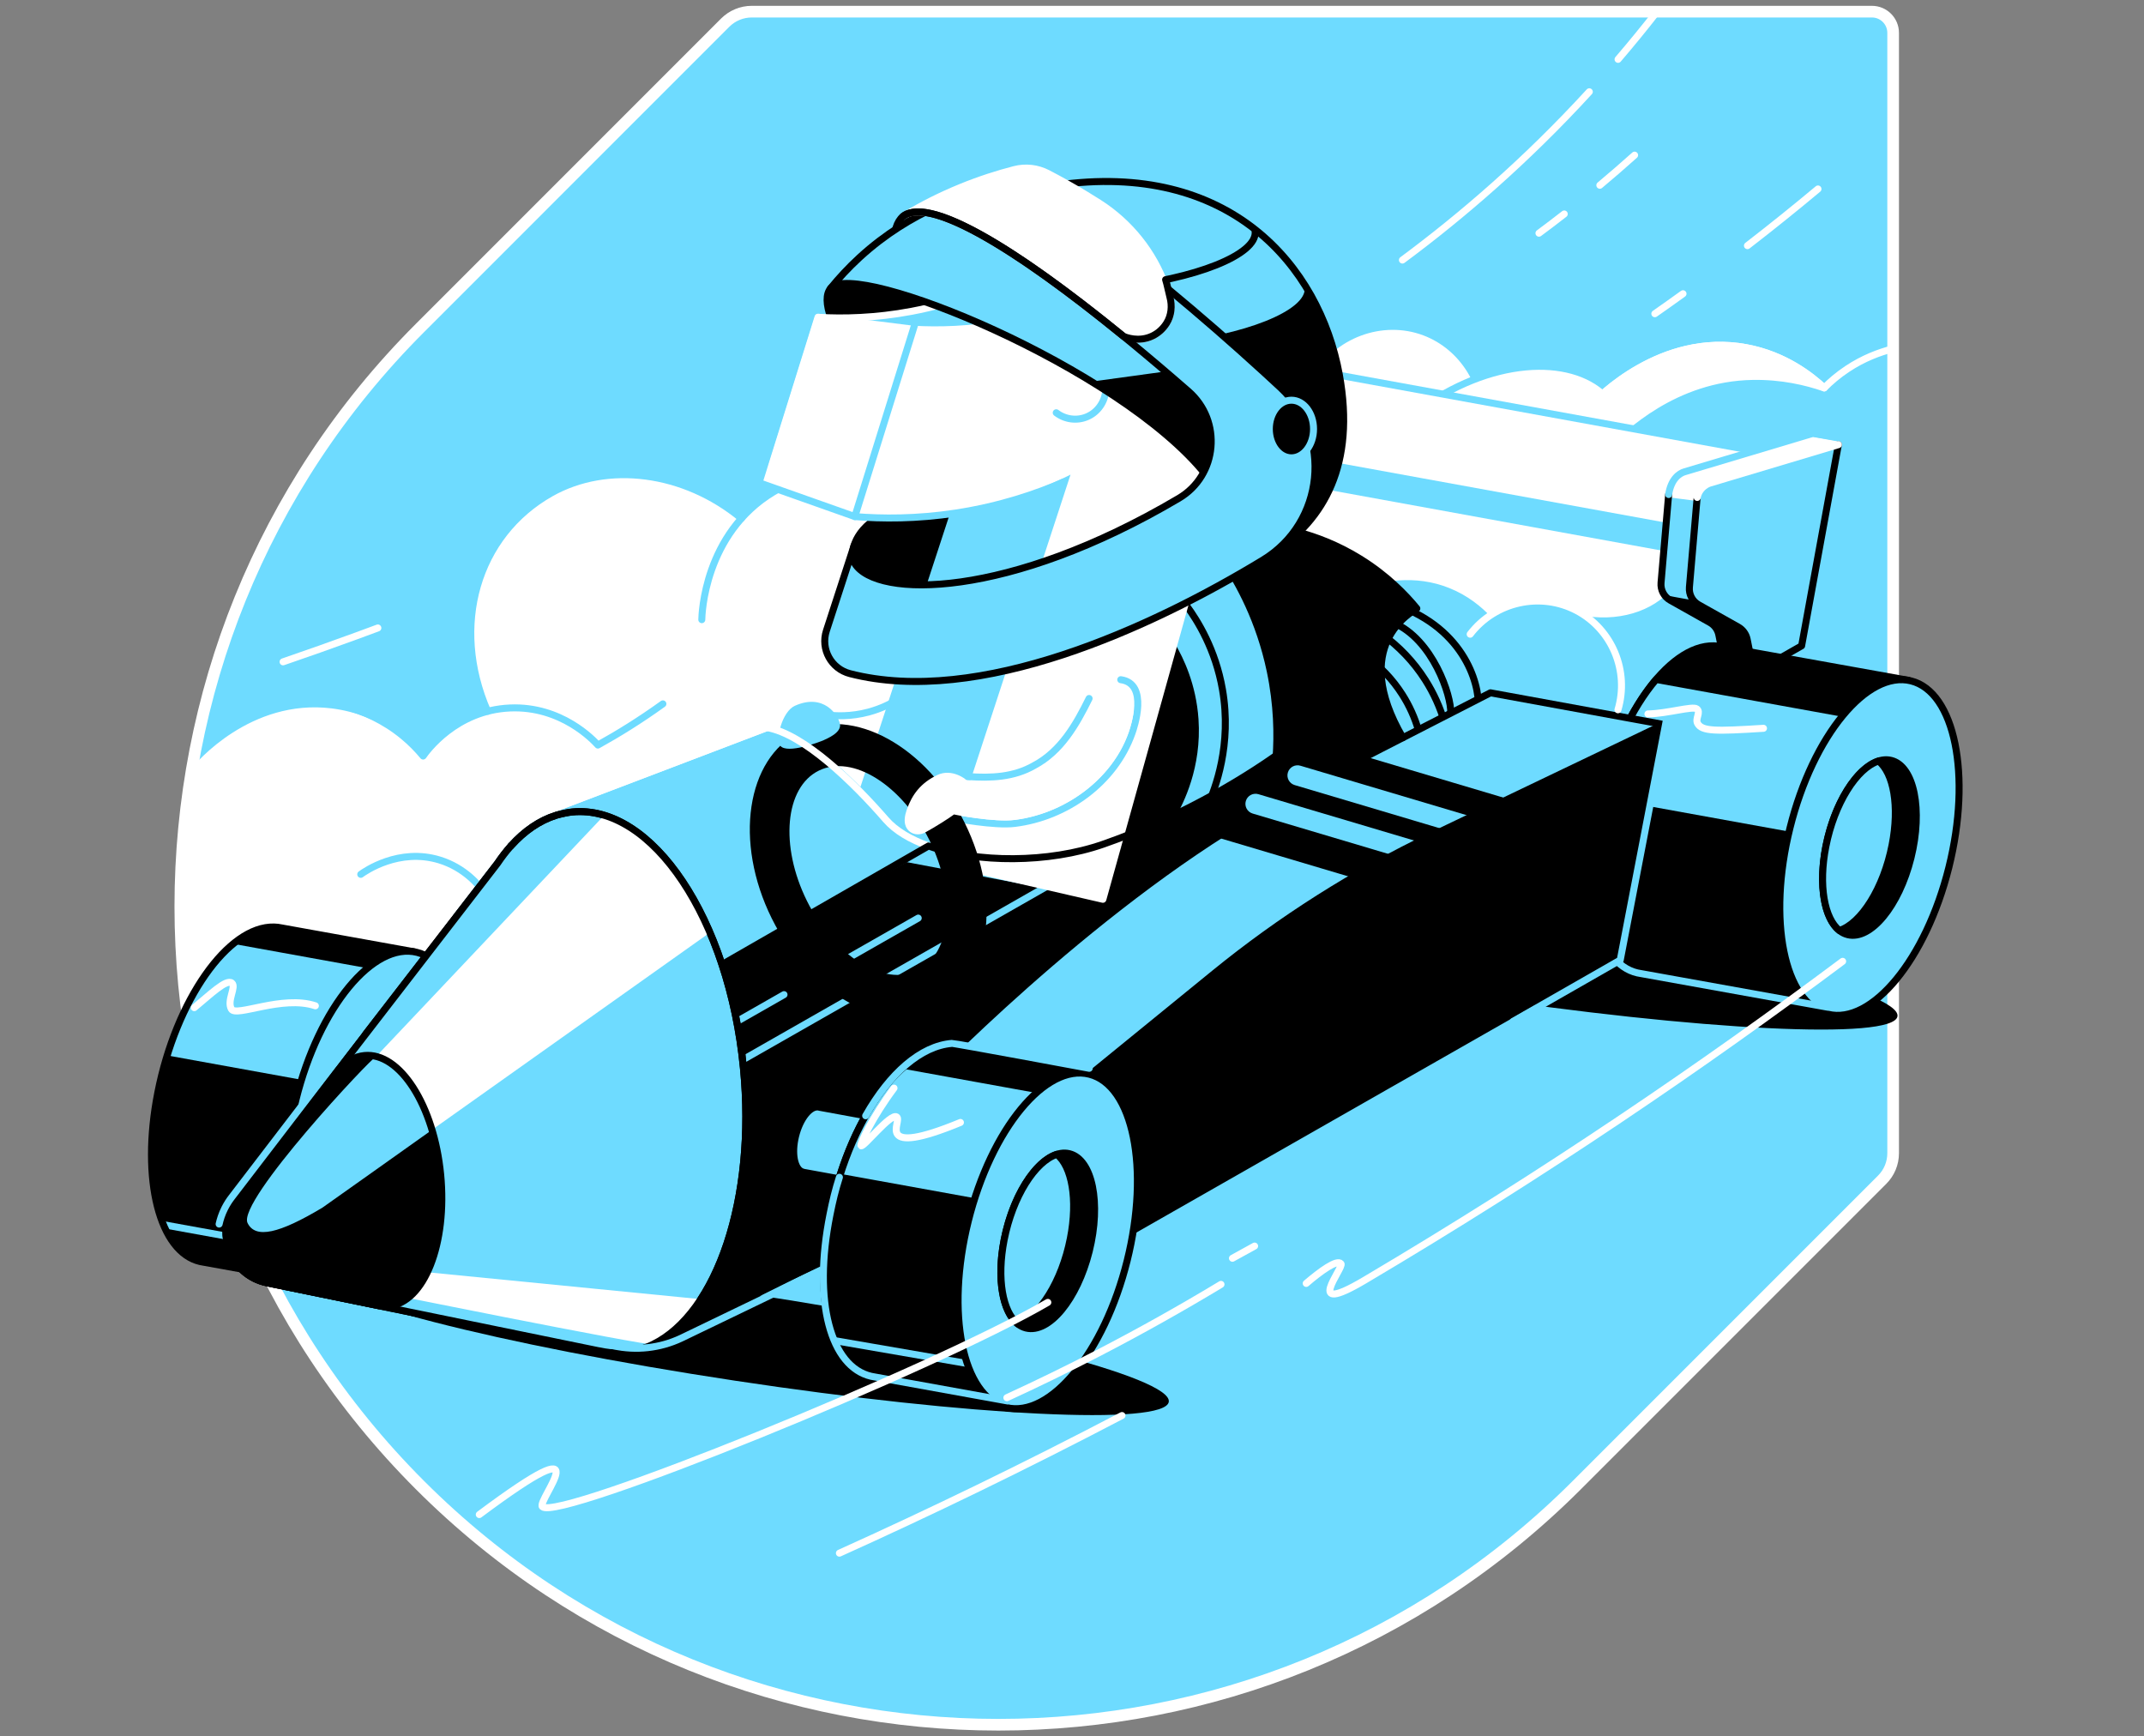 <svg width="368" height="298" viewBox="0 0 368 298" fill="none" xmlns="http://www.w3.org/2000/svg">
<rect x="0" y="0" width="368" height="298" fill="#808080" stroke="none"/>
<path d="M129.031 2C127.326 2 125.688 2.678 124.479 3.884L72.079 56.291C17.239 111.124 17.239 200.03 72.079 254.87C126.911 309.71 215.818 309.71 270.65 254.87L323.058 202.463C324.267 201.257 324.942 199.623 324.942 197.918V5.641C324.942 3.627 323.311 2 321.3 2H129.031V2Z" fill="#6EDBFF" stroke="white" stroke-width="2" stroke-linecap="round" stroke-linejoin="round"/>
<path d="M254.791 73.578C255.354 66.263 251.1 59.493 244.549 57.008C237.269 54.249 228.693 57.36 224.665 64.509" fill="white"/>
<path d="M254.791 73.578C255.354 66.263 251.1 59.493 244.549 57.008C237.269 54.249 228.693 57.36 224.665 64.509" stroke="#6EDBFF" stroke-width="1.2" stroke-linecap="round" stroke-linejoin="round"/>
<path d="M243.185 70.611C255.677 61.388 269.501 60.682 276.13 66.994C277.406 68.207 279.958 71.153 280.654 77.107C290.088 82.664 292.541 93.848 288.154 100.439C285.093 105.04 278.763 107.31 272.281 106.347C270.854 105.595 267.807 104.238 263.733 104.277C259.856 104.316 256.953 105.602 255.536 106.347C253.884 104.576 251.599 102.709 248.559 101.486C237.167 96.903 225.631 105.595 224.661 106.347C219.427 99.869 214.194 93.388 208.963 86.91" fill="white"/>
<path d="M243.185 70.611C255.677 61.388 269.501 60.682 276.13 66.994C277.406 68.207 279.958 71.153 280.654 77.107C290.088 82.664 292.541 93.848 288.154 100.439C285.093 105.04 278.763 107.31 272.281 106.347C270.854 105.595 267.807 104.238 263.733 104.277C259.856 104.316 256.953 105.602 255.536 106.347C253.884 104.576 251.599 102.709 248.559 101.486C237.167 96.903 225.631 105.595 224.661 106.347C219.427 99.869 214.194 93.388 208.963 86.91" stroke="#6EDBFF" stroke-width="1.2" stroke-linecap="round" stroke-linejoin="round"/>
<path d="M273.206 69.395C274.13 68.4 285.104 56.97 299.712 59.666C306.334 60.889 310.875 64.492 313.107 66.576C310.014 65.511 305.817 64.516 300.84 64.601C287.325 64.833 278.534 73.627 275.673 76.312C275.016 74.263 273.863 71.444 273.206 69.392V69.395Z" fill="white" stroke="white" stroke-width="1.2" stroke-linecap="round" stroke-linejoin="round"/>
<path d="M273.206 69.395C274.13 68.4 285.104 56.97 299.712 59.666C306.334 60.889 310.875 64.492 313.107 66.576C314.161 65.511 315.483 64.365 317.11 63.29C319.845 61.482 322.563 60.462 324.849 59.878" stroke="white" stroke-width="1.2" stroke-linecap="round" stroke-linejoin="round"/>
<path d="M200.612 240.582C201.235 236.461 168.9 228.153 128.389 222.026C87.878 215.9 54.532 214.274 53.908 218.395C53.285 222.516 85.621 230.823 126.132 236.95C166.643 243.077 199.989 244.703 200.612 240.582Z" fill="black"/>
<path d="M325.686 174.418C326.31 170.297 293.974 161.989 253.463 155.862C212.952 149.736 179.606 148.11 178.983 152.231C178.36 156.352 210.695 164.659 251.206 170.786C291.717 176.913 325.063 178.538 325.686 174.418Z" fill="black"/>
<path d="M184.278 110.994L177.944 86.91C169.863 85.311 161.786 83.711 153.705 82.109C152.162 81.62 142.299 78.671 132.732 84.439C120.876 91.588 120.468 105.49 120.458 106.347L125.586 110.994C122.314 114.115 118.394 117.472 113.779 120.797C109.86 123.62 106.092 125.947 102.623 127.866C101.895 127.057 96.367 121.11 87.519 121.504C78.251 121.915 73.193 128.938 72.627 129.75C70.947 127.957 65.516 122.632 56.915 121.574C42.996 119.866 33.653 130.917 32.986 131.736C29.154 154.076 30.75 177.166 37.769 198.885L71.182 185.728L159.378 134.811L184.285 110.991L184.278 110.994Z" fill="white"/>
<path d="M85.695 126.442C76.507 110.773 81.804 91.824 94.578 84.625C104.222 79.188 117.438 80.843 127.263 88.977L144.134 103.567L112.602 137.957L93.477 139.286" fill="white"/>
<path d="M51.21 120.027C55.059 120.126 62.658 120.927 69.182 126.309C70.539 127.426 71.674 128.6 72.627 129.75C73.193 128.938 78.251 121.915 87.519 121.504C96.367 121.11 101.896 127.057 102.623 127.866C106.092 125.946 109.86 123.62 113.779 120.797" stroke="#6EDBFF" stroke-width="1.2" stroke-linecap="round" stroke-linejoin="round"/>
<path d="M61.92 150.055C62.627 149.542 68.479 145.444 75.46 147.595C79.783 148.927 82.229 151.946 83.091 153.134" stroke="#6EDBFF" stroke-width="1.2" stroke-linecap="round" stroke-linejoin="round"/>
<path d="M120.458 106.347C120.468 105.49 120.876 91.588 132.732 84.439C142.299 78.671 152.166 81.62 153.705 82.109C161.786 83.708 169.863 85.307 177.944 86.91" stroke="#6EDBFF" stroke-width="1.2" stroke-linecap="round" stroke-linejoin="round"/>
<path d="M83.695 122.073C77.291 107.416 81.804 91.824 94.578 84.625C104.222 79.188 117.439 80.843 127.263 88.977" stroke="#6EDBFF" stroke-width="1.2" stroke-linecap="round" stroke-linejoin="round"/>
<path d="M302.014 90.358L311.553 79.275L206.999 60.235L201.895 79.412L212.988 79.275L286.337 91.374L301.757 113.585L302.014 90.358Z" fill="white" stroke="#6EDBFF" stroke-width="1.2" stroke-linecap="round" stroke-linejoin="round"/>
<path d="M216.826 77.107V82.035L288.52 95.093L289.961 90.425L216.826 77.107Z" fill="#6EDBFF"/>
<path d="M301.047 115.5L296.664 114.734L295.504 108.948C295.325 108.052 294.763 107.282 293.968 106.836L287.174 103.019C286.102 102.418 285.483 101.247 285.589 100.02L286.896 84.868C287.005 83.588 287.888 82.505 289.118 82.14L311.16 75.543L315.543 76.309L301.047 115.497V115.5Z" fill="#6EDBFF"/>
<path d="M303.529 105.381L286.271 102.239C286.517 102.548 286.819 102.815 287.177 103.019L293.972 106.836C294.766 107.282 295.328 108.056 295.508 108.949L296.668 114.734L301.051 115.5L303.708 108.319L303.532 105.384L303.529 105.381Z" fill="black"/>
<path d="M311.159 75.546L288.843 81.543C287.993 81.796 286.787 83.979 286.411 84.745L291.314 85.378L312.01 85.863L315.543 76.316L311.159 75.55V75.546Z" fill="white" stroke="white" stroke-width="1.2" stroke-linecap="round" stroke-linejoin="round"/>
<path d="M300.562 115.5L296.179 114.734L295.019 108.948C294.84 108.052 294.278 107.282 293.483 106.836L286.689 103.019C285.617 102.418 284.998 101.247 285.104 100.02L286.411 84.868" stroke="black" stroke-width="1.2" stroke-linecap="round" stroke-linejoin="round"/>
<path d="M309.234 110.832L301.047 115.5L299.887 109.715C299.708 108.818 299.146 108.049 298.351 107.602L291.557 103.785C290.485 103.184 289.866 102.013 289.972 100.787L291.279 85.634C291.388 84.355 292.271 83.272 293.501 82.906L315.543 76.309L309.234 110.829V110.832Z" fill="#6EDBFF"/>
<path d="M291.279 85.638L289.972 100.79C289.866 102.013 290.485 103.184 291.557 103.789L298.351 107.606C299.146 108.052 299.708 108.825 299.887 109.718L301.047 115.504L309.234 110.836L315.543 76.316" stroke="black" stroke-width="1.2" stroke-linecap="round" stroke-linejoin="round"/>
<path d="M286.411 84.871C286.815 82.186 288.27 81.234 289.121 80.977L311.163 74.379L315.546 75.146" stroke="#6EDBFF" stroke-width="1.2" stroke-linecap="round" stroke-linejoin="round"/>
<path d="M291.314 85.374C291.553 84.035 292.64 83.167 293.501 82.91L315.543 76.312" stroke="white" stroke-width="1.2" stroke-linecap="round" stroke-linejoin="round"/>
<path d="M314.126 174.136L327.599 116.762L295.48 110.991C295.058 110.899 294.622 110.843 294.172 110.833C286.271 110.636 277.332 123.37 274.211 139.275C271.276 154.224 274.524 166.653 281.487 168.252L282.134 168.372C282.134 168.372 282.134 168.372 282.137 168.372L314.126 174.133V174.136Z" fill="black" stroke="black" stroke-width="1.2" stroke-linecap="round" stroke-linejoin="round"/>
<path d="M322.059 123.454L284.264 116.607C280.134 121.444 276.541 128.917 274.601 137.444L314.594 144.688L317.606 159.307L323.912 132.453L322.056 123.451L322.059 123.454Z" fill="#6EDBFF" stroke="black" stroke-width="1.2" stroke-linecap="round" stroke-linejoin="round"/>
<path d="M334.508 148.856C338.449 133.061 335.541 118.734 328.013 116.855C320.485 114.977 311.187 126.258 307.246 142.053C303.305 157.848 306.213 172.175 313.741 174.054C321.269 175.932 330.567 164.651 334.508 148.856Z" fill="#6EDBFF" stroke="black" stroke-width="1.2" stroke-linecap="round" stroke-linejoin="round"/>
<path d="M328.005 147.233C330.066 138.972 328.546 131.479 324.609 130.497C320.673 129.515 315.81 135.415 313.749 143.676C311.688 151.937 313.208 159.43 317.145 160.412C321.081 161.395 325.943 155.494 328.005 147.233Z" fill="black" stroke="black" stroke-width="1.2" stroke-linecap="round" stroke-linejoin="round"/>
<path d="M324.755 145.029C326.063 138.368 325.022 132.671 322.435 130.607C318.696 131.802 314.843 137.88 313.395 145.268C312.088 151.929 313.128 157.627 315.715 159.69C319.455 158.495 323.307 152.417 324.755 145.029Z" fill="#6EDBFF" stroke="black" stroke-width="1.2" stroke-linecap="round" stroke-linejoin="round"/>
<path d="M273.761 137.992C270.826 152.941 274.074 165.37 281.037 166.969L281.684 167.089C281.684 167.089 281.684 167.089 281.687 167.089L313.676 172.85" stroke="#6EDBFF" stroke-width="1.2" stroke-linecap="round" stroke-linejoin="round"/>
<path d="M208.999 94.703L192.05 105.852L189.382 149.04L223.462 130.608L220.13 103.567L208.999 94.703Z" fill="#6EDBFF"/>
<path d="M251.012 124.583C249.916 124.432 248.935 123.514 248.998 122.369C249.16 119.458 245.912 109.722 239.188 106.882L236.865 107.044C235.684 106.527 235.146 105.145 235.666 103.964C236.186 102.783 237.564 102.246 238.745 102.766L241.726 104.073C241.754 104.084 240.682 104.203 240.71 104.214C252.113 108.734 254.26 118.587 253.666 122.172C253.455 123.444 252.721 124.551 251.431 124.604C251.287 124.611 251.146 124.604 251.012 124.583Z" fill="#6EDBFF" stroke="black" stroke-width="1.2" stroke-linecap="round" stroke-linejoin="round"/>
<path d="M245.722 127.054C244.71 127.054 243.775 126.39 243.48 125.367C242.847 123.184 241.912 121.11 240.696 119.202C239.037 116.593 236.9 114.354 234.352 112.548C233.301 111.803 233.051 110.344 233.796 109.289C234.542 108.238 236 107.989 237.055 108.734C240.099 110.896 242.65 113.571 244.636 116.692C246.088 118.973 247.209 121.455 247.965 124.066C248.324 125.307 247.61 126.6 246.369 126.959C246.151 127.022 245.933 127.05 245.719 127.05L245.722 127.054Z" fill="#6EDBFF" stroke="black" stroke-width="1.2" stroke-linecap="round" stroke-linejoin="round"/>
<path d="M57.706 220.737L71.179 163.363L48.349 159.251C47.928 159.159 47.492 159.103 47.042 159.092C39.14 158.896 30.202 171.63 27.081 187.535C24.146 202.484 27.393 214.913 34.356 216.512L35.003 216.632C35.003 216.632 35.003 216.632 35.007 216.632L57.709 220.737H57.706Z" fill="black"/>
<path d="M65.442 187.792L70.219 167.454L40.037 161.985C35.52 165.697 31.323 172.681 28.698 181.134L65.442 187.792Z" fill="#6EDBFF"/>
<path d="M28.051 210.182L51.088 214.357" stroke="#6EDBFF" stroke-width="1.2" stroke-miterlimit="10"/>
<path d="M57.706 220.737L71.179 163.363L48.349 159.251C47.928 159.159 47.492 159.103 47.042 159.092C39.14 158.896 30.202 171.63 27.081 187.535C24.146 202.484 27.393 214.913 34.356 216.512L35.003 216.632C35.003 216.632 35.003 216.632 35.007 216.632L57.709 220.737H57.706Z" stroke="black" stroke-width="1.2" stroke-linecap="round" stroke-linejoin="round"/>
<path d="M78.087 195.451C82.028 179.656 79.12 165.329 71.591 163.45C64.063 161.572 54.765 172.853 50.824 188.648C46.883 204.443 49.791 218.77 57.319 220.649C64.848 222.527 74.145 211.246 78.087 195.451Z" fill="#6EDBFF" stroke="black" stroke-width="1.2" stroke-linecap="round" stroke-linejoin="round"/>
<path d="M243.185 104.428C241.223 102.045 238.06 98.766 233.427 95.901C229.455 93.448 225.73 92.119 222.981 91.374L209.526 96.495C212.109 100.361 215.635 106.709 217.427 115.226C218.654 121.061 218.7 126.164 218.429 129.982C211.709 134.692 201.972 140.477 189.347 144.881C176.503 149.359 158.148 147.693 152.039 140.653C146.51 134.28 139.059 126.832 132.739 125.725L95.456 139.918C92.616 140.804 90.015 142.6 87.73 145.138L87.72 145.145L87.681 145.198C86.876 146.098 86.11 147.096 85.386 148.171L40.645 206.132C36.659 211.296 39.464 218.846 45.854 220.157L102.725 231.809H102.764C104.236 232.139 105.73 232.259 107.228 232.115C108.922 231.949 110.542 231.471 112.082 230.716L112.591 230.656L161.129 207.767C187.681 180.712 214.232 153.658 240.788 126.604C231.575 110.836 242.218 105.089 243.185 104.428V104.428Z" fill="black"/>
<path d="M204.513 137.96L122.781 184.568" stroke="#6EDBFF" stroke-width="1.2" stroke-linecap="round" stroke-linejoin="round"/>
<path d="M134.57 170.698L115.759 181.426" stroke="#6EDBFF" stroke-width="1.2" stroke-linecap="round" stroke-linejoin="round"/>
<path d="M157.607 157.563L143.618 165.539" stroke="#6EDBFF" stroke-width="1.2" stroke-linecap="round" stroke-linejoin="round"/>
<path d="M110.841 164.017L123.825 164.98L159.371 145.18C156.264 144.076 153.695 142.565 152.036 140.653C146.507 134.28 139.055 126.832 132.735 125.725L95.453 139.918C92.613 140.804 90.012 142.6 87.727 145.138L87.716 145.145L87.678 145.198C86.873 146.098 86.106 147.096 85.382 148.171L78.82 156.674L110.844 164.013L110.841 164.017Z" fill="#6EDBFF" stroke="#6EDBFF" stroke-width="1.2" stroke-miterlimit="10"/>
<path d="M161.133 207.763L285.582 124.34L255.821 118.899L216.053 139.278C186.563 156.291 158.138 186.023 158.138 186.023L161.133 207.763V207.763Z" fill="#6EDBFF" stroke="black" stroke-width="1.2" stroke-linecap="round" stroke-linejoin="round"/>
<path d="M239.75 152.807C239.585 152.807 239.42 152.783 239.255 152.733L207.614 143.32C206.696 143.046 206.172 142.083 206.447 141.166C206.721 140.248 228.496 128.097 229.413 128.368L261.054 137.781C261.972 138.055 241.684 150.649 241.41 151.566C241.185 152.319 240.496 152.807 239.747 152.807H239.75Z" fill="black"/>
<path d="M247.142 149.106C246.977 149.106 246.812 149.081 246.647 149.032L215.005 139.619C214.088 139.345 213.564 138.382 213.838 137.465C214.113 136.547 215.076 136.027 215.993 136.298L247.634 145.711C248.552 145.985 249.076 146.948 248.801 147.865C248.576 148.617 247.887 149.106 247.139 149.106H247.142Z" fill="#6EDBFF"/>
<path d="M254.355 144.22C254.19 144.22 254.025 144.196 253.859 144.147L222.218 134.734C221.301 134.459 220.777 133.496 221.051 132.579C221.325 131.662 222.288 131.138 223.206 131.412L254.847 140.825C255.764 141.099 256.288 142.062 256.014 142.98C255.789 143.732 255.1 144.22 254.355 144.22Z" fill="#6EDBFF"/>
<path d="M190.893 213.208L278.049 163.507L285.581 124.34L245.712 143.433C232.383 149.816 219.859 157.76 208.401 167.092L184.281 186.744L190.897 213.201L190.893 213.208Z" fill="black" stroke="black" stroke-width="1.2" stroke-linecap="round" stroke-linejoin="round"/>
<path d="M140.697 190.037C140.577 189.999 140.458 189.974 140.328 189.971C138.788 189.932 137.045 192.414 136.437 195.514C135.864 198.431 136.5 200.856 137.86 201.162V201.18L150.138 203.415L152.036 195.584V192.118L140.693 190.037H140.697Z" fill="#6EDBFF" stroke="black" stroke-width="1.2" stroke-linecap="round" stroke-linejoin="round"/>
<path d="M173.087 241.64L186.559 184.266L163.73 180.154C163.308 180.062 162.872 180.006 162.422 179.995C154.521 179.799 145.582 192.533 142.461 208.438C139.526 223.387 142.774 235.816 149.737 237.415L150.384 237.535C150.384 237.535 150.384 237.535 150.387 237.535L173.09 241.64H173.087Z" fill="black"/>
<path d="M143.027 230.037L174.535 235.478" stroke="#6EDBFF" stroke-width="1.2" stroke-miterlimit="10"/>
<path d="M173.087 241.64L186.559 184.266L163.73 180.154C163.308 180.062 162.872 180.006 162.422 179.995C154.521 179.799 145.582 192.533 142.461 208.438C139.526 223.387 142.774 235.816 149.737 237.415L150.384 237.535C150.384 237.535 150.384 237.535 150.387 237.535L173.09 241.64H173.087Z" stroke="black" stroke-width="1.2" stroke-linecap="round" stroke-linejoin="round"/>
<path d="M155.414 182.888C150.901 186.6 146.7 193.584 144.078 202.037L176.809 207.967L178.767 217.464L185.603 188.357L155.417 182.888H155.414Z" fill="#6EDBFF" stroke="black" stroke-width="1.2" stroke-linecap="round" stroke-linejoin="round"/>
<path d="M193.467 216.359C197.408 200.564 194.5 186.237 186.972 184.358C179.444 182.48 170.146 193.762 166.205 209.556C162.264 225.351 165.172 239.679 172.7 241.557C180.228 243.435 189.526 232.154 193.467 216.359Z" fill="#6EDBFF" stroke="black" stroke-width="1.2" stroke-linecap="round" stroke-linejoin="round"/>
<path d="M186.963 214.736C189.025 206.475 187.504 198.982 183.568 198C179.631 197.018 174.769 202.918 172.708 211.179C170.647 219.44 172.167 226.933 176.103 227.915C180.04 228.898 184.902 222.997 186.963 214.736Z" fill="black" stroke="black" stroke-width="1.2" stroke-linecap="round" stroke-linejoin="round"/>
<path d="M183.716 212.533C185.023 205.872 183.983 200.175 181.396 198.111C177.656 199.306 173.804 205.384 172.356 212.772C171.048 219.433 172.088 225.13 174.675 227.194C178.415 225.999 182.268 219.921 183.716 212.533V212.533Z" fill="#6EDBFF" stroke="black" stroke-width="1.2" stroke-linecap="round" stroke-linejoin="round"/>
<path d="M286.172 122.794L278.098 164.772L259.712 175.289" stroke="#6EDBFF" stroke-width="1.2" stroke-linecap="round" stroke-linejoin="round"/>
<path d="M201.199 110.833C202.556 113.149 204.714 117.553 205.115 123.472C205.663 131.592 202.57 137.658 201.199 140.017L199.034 142.02L188.394 146.692L194.967 115.634L201.195 110.833H201.199Z" fill="black" stroke="black" stroke-width="1.2" stroke-linecap="round" stroke-linejoin="round"/>
<path d="M203.656 103.943C205.54 106.502 208.626 111.423 209.828 118.344C211.476 127.838 208.58 135.363 207.259 138.309" stroke="black" stroke-width="1.2" stroke-linecap="round" stroke-linejoin="round"/>
<path d="M143.491 55.828L158.074 54.682L162.595 53.356C150.489 48.625 143.639 47.441 142.046 49.803C141.266 50.959 141.748 52.97 143.491 55.828V55.828Z" fill="black"/>
<path d="M153.923 85.785C157.962 85.595 162.001 85.409 166.039 85.219C165.635 90.091 165.231 94.966 164.827 99.838C154.974 102.477 147.452 99.711 146.468 96.101C145.663 93.152 149.027 88.913 153.923 85.785V85.785Z" fill="black"/>
<path d="M150.792 88.737C146.391 91.374 145.79 95.208 146.725 96.716C150.447 102.72 173.076 102.818 202.352 85.504C209.009 81.567 209.814 72.235 203.986 67.149C176.739 43.37 159.642 33.367 154.981 37.139C153.937 37.986 153.389 39.761 153.421 42.151" stroke="black" stroke-width="1.2" stroke-linecap="round" stroke-linejoin="round"/>
<path d="M142.662 54.724C141.751 52.211 141.734 50.46 142.584 49.455C146.732 44.541 192.173 62.959 206.992 81.515" stroke="black" stroke-width="1.2" stroke-linecap="round" stroke-linejoin="round"/>
<path d="M144.177 145.792L189.305 154.333L190.851 49.251L174.567 47.209C170.292 49.409 164.162 51.979 156.461 53.427C150.205 54.601 144.718 54.699 140.475 54.457C137.133 65.174 135.86 69.251 132.514 79.968C137.164 80.189 140.996 86.678 147.681 85.427C156.542 83.768 161.509 80.428 166.409 77.87C158.999 100.509 151.586 123.149 144.177 145.788V145.792Z" fill="#6EDBFF"/>
<path d="M190.848 49.255L174.563 47.212C170.289 49.413 164.159 51.982 156.458 53.43C150.201 54.604 144.714 54.703 140.472 54.46C137.129 65.177 135.857 69.254 132.51 79.971C137.161 80.193 140.992 86.681 147.677 85.43C156.538 83.771 161.505 80.432 166.405 77.873" stroke="white" stroke-width="1.2" stroke-linecap="round" stroke-linejoin="round"/>
<path d="M146.725 88.657L131.59 82.682L140.405 54.439L156.76 56.502L146.725 88.657Z" fill="white" stroke="white" stroke-width="1.2" stroke-linecap="round" stroke-linejoin="round"/>
<path d="M162.531 148.186L189.301 154.337L215.86 59.054L190.848 49.255C186.573 51.455 180.443 54.024 172.742 55.472C166.486 56.647 160.999 56.745 156.756 56.502C153.414 67.219 150.068 77.936 146.725 88.657C151.375 88.878 157.277 88.727 163.966 87.476C172.827 85.817 179.867 82.829 184.767 80.27C177.357 102.91 169.944 125.549 162.535 148.189L162.531 148.186Z" fill="white" stroke="white" stroke-width="1.2" stroke-linecap="round" stroke-linejoin="round"/>
<path d="M157.308 54.741L146.725 88.657" stroke="#6EDBFF" stroke-width="1.2" stroke-linecap="round" stroke-linejoin="round"/>
<path d="M181.294 70.836C182.812 71.993 184.826 72.263 186.566 71.532C188.429 70.752 189.691 68.942 189.8 66.892" stroke="#6EDBFF" stroke-width="1.2" stroke-linecap="round" stroke-linejoin="round"/>
<path d="M181.294 31.789C210.967 27.501 226.436 45.483 229.888 64.299C232.717 79.74 227.171 89.177 218.777 94.703H202.605L207.898 81.022L205.185 75.543L176.577 48.647L181.297 31.785L181.294 31.789Z" fill="#6EDBFF" stroke="black" stroke-width="1.2" stroke-linecap="round" stroke-linejoin="round"/>
<path d="M215.434 39.729C215.821 43.684 205.108 47.961 191.512 49.286C177.916 50.608 166.581 48.478 166.198 44.52" stroke="black" stroke-width="1.2" stroke-linecap="round" stroke-linejoin="round"/>
<path d="M229.888 64.298C228.925 59.051 227.023 53.866 224.144 49.212L223.951 49.339C224.334 53.293 213.624 57.571 200.028 58.896C195.589 59.328 191.392 59.388 187.737 59.142L205.185 75.546L207.898 81.026L207.814 81.247L221.635 92.569C228.369 86.854 232.383 77.912 229.888 64.302V64.298Z" fill="black"/>
<path d="M174.475 36.369C169.758 36.14 165.041 35.908 160.324 35.68C156.665 37.378 152.075 40.028 147.551 44.175C145.597 45.968 143.955 47.764 142.584 49.455C146.732 44.541 192.173 62.959 206.992 81.514L206.77 82.225L210.176 82.899L214.468 69.416L174.479 36.369H174.475Z" fill="#6EDBFF" stroke="black" stroke-width="1.2" stroke-linecap="round" stroke-linejoin="round"/>
<path d="M207.972 64.052L205.579 62.994L187.347 65.493C195.354 70.407 202.549 75.954 206.992 81.518L206.77 82.228L210.176 82.903L214.468 69.42L207.976 64.056L207.972 64.052Z" fill="black"/>
<path d="M219.768 66.52C218.84 65.659 217.905 64.794 216.96 63.929C209.631 57.226 202.443 51.1 195.498 45.511C187.153 41.181 176.545 32.854 167.941 31.803C165.213 31.469 154.872 37.234 154.985 37.142C159.646 33.371 176.739 43.374 203.99 67.153C209.818 72.239 209.013 81.567 202.355 85.507C173.08 102.822 150.454 102.724 146.728 96.72C146.307 96.042 146.208 94.892 146.612 93.595L141.846 108.252C140.82 111.412 142.676 114.78 145.892 115.609C167.973 121.303 197.491 107.824 216.77 96.108C227.325 89.694 228.812 74.935 219.772 66.52H219.768Z" fill="#6EDBFF"/>
<path d="M192.837 57.725C192.837 57.725 192.841 57.725 192.844 57.725C193.206 57.88 195.466 58.787 197.814 57.655C198.819 57.17 199.645 56.407 200.232 55.472C201.115 54.063 201.213 52.298 200.651 50.734C200.464 50.218 200.278 49.697 200.092 49.181C197.962 43.265 193.937 38.225 188.64 34.84C187.916 34.379 187.178 33.919 186.422 33.459C184.159 32.084 181.951 30.854 179.832 29.754C178.071 28.84 176.043 28.604 174.124 29.1C171.319 29.821 168.215 30.801 164.929 32.144C161.364 33.599 158.275 35.198 155.656 36.745C160.303 34.629 173.104 41.624 192.841 57.725H192.837Z" fill="white" stroke="white" stroke-width="1.2" stroke-linecap="round" stroke-linejoin="round"/>
<path d="M155.653 36.745C160.299 34.629 173.101 41.624 192.837 57.726C192.837 57.726 192.84 57.726 192.844 57.726C193.206 57.88 195.466 58.787 197.814 57.655C198.819 57.17 199.645 56.407 200.232 55.472C201.065 54.14 201.22 52.492 200.805 50.977C200.675 50.499 200.267 48.555 200.067 47.996" stroke="black" stroke-width="1.2" stroke-linecap="round" stroke-linejoin="round"/>
<path d="M154.981 37.142C159.642 33.371 176.735 43.374 203.986 67.153C209.814 72.239 209.009 81.567 202.352 85.507C173.076 102.822 150.451 102.723 146.725 96.72C146.303 96.042 146.205 94.892 146.609 93.595L141.843 108.252C140.816 111.412 142.672 114.78 145.888 115.609C167.969 121.303 197.487 107.824 216.767 96.108C227.322 89.694 228.809 74.934 219.768 66.52C218.84 65.659 217.906 64.794 216.96 63.929C211.413 58.854 205.944 54.109 200.602 49.68" stroke="black" stroke-width="1.2" stroke-linecap="round" stroke-linejoin="round"/>
<path d="M221.663 78.573C223.759 78.573 225.459 76.359 225.459 73.627C225.459 70.896 223.759 68.682 221.663 68.682C219.566 68.682 217.867 70.896 217.867 73.627C217.867 76.359 219.566 78.573 221.663 78.573Z" fill="black" stroke="#6EDBFF" stroke-width="1.2" stroke-linecap="round" stroke-linejoin="round"/>
<path d="M192.37 116.649C197.245 117.307 194.63 124.899 194.303 125.816C191.266 134.354 182.957 140.231 174.169 141.317C170.682 141.756 163.709 140.407 163.744 140.379" stroke="#6EDBFF" stroke-width="1.2" stroke-linecap="round" stroke-linejoin="round"/>
<path d="M165.575 141.198C159.073 128.076 146.387 121.113 137.245 125.644C128.099 130.175 125.959 144.488 132.461 157.609C138.964 170.73 151.649 177.693 160.792 173.162C169.937 168.632 172.078 154.319 165.575 141.198ZM157.509 166.54C151.702 169.419 143.192 164.076 138.503 154.611C133.815 145.145 134.718 135.141 140.525 132.263C146.331 129.384 154.841 134.727 159.53 144.192C164.219 153.658 163.315 163.662 157.509 166.54Z" fill="black"/>
<path d="M194.591 122.069C193.319 131.96 183.906 139.514 174.173 140.716C170.686 141.155 163.713 139.806 163.748 139.778C163.027 140.34 160.514 141.943 158.788 142.874C157.973 143.314 156.953 143.307 156.205 142.762C155.456 142.217 154.887 141.124 155.632 138.98C156.532 136.393 158.018 134.382 160.851 133.022C163.445 131.778 165.86 133.841 165.86 133.841C169.867 134.129 174.032 133.373 177.502 131.38C182.117 128.931 184.711 124.372 186.932 119.873C188.999 115.943 194.992 117.707 194.588 122.069H194.591Z" fill="white"/>
<path d="M166.12 133.271C170.127 133.56 174.035 133.377 177.505 131.38C182.12 128.93 184.714 124.372 186.935 119.873" stroke="#6EDBFF" stroke-width="1.2" stroke-linecap="round" stroke-linejoin="round"/>
<path d="M141.379 127.029C141.98 126.744 144.454 125.743 144.173 124.263C143.878 122.706 141.379 118.903 136.426 121.131C134.257 122.108 133.045 126.871 133.934 127.989C135.126 129.482 140.862 127.272 141.379 127.029V127.029Z" fill="#6EDBFF"/>
<path d="M277.708 121.813C279.694 115.174 276.703 108.017 270.647 104.808C264.453 101.525 256.661 103.219 252.344 108.843" fill="#6EDBFF"/>
<path d="M277.708 121.813C279.694 115.174 276.703 108.017 270.647 104.808C264.453 101.525 256.661 103.219 252.344 108.843" stroke="white" stroke-width="1.2" stroke-linecap="round" stroke-linejoin="round"/>
<path d="M144.078 202.041C143.382 204.22 142.932 206.08 142.461 208.442C139.473 223.38 142.567 234.596 149.53 236.199L150.176 236.319C150.176 236.319 150.176 236.319 150.18 236.319L172.883 240.424" stroke="#6EDBFF" stroke-width="1.2" stroke-linecap="round" stroke-linejoin="round"/>
<path d="M186.96 183.342C186.96 183.342 163.835 179.032 163.386 179.068C158.032 179.507 152.686 184.245 148.584 191.489" stroke="#6EDBFF" stroke-width="1.2" stroke-linecap="round" stroke-linejoin="round"/>
<path d="M240.788 126.6C231.575 110.832 242.218 105.086 243.185 104.425C241.223 102.042 238.06 98.762 233.427 95.898C229.455 93.444 225.73 92.115 222.981 91.37" stroke="black" stroke-width="1.2" stroke-linecap="round" stroke-linejoin="round"/>
<path d="M87.73 145.142L87.72 145.149L87.681 145.201C86.876 146.101 86.11 147.099 85.386 148.175L40.645 206.136C36.659 211.299 39.464 218.849 45.854 220.16L102.725 231.812H102.764C104.236 232.143 105.73 232.262 107.228 232.118C108.922 231.953 110.542 231.475 112.082 230.719L112.591 230.66L140.039 216.972" stroke="black" stroke-width="1.2" stroke-linecap="round" stroke-linejoin="round"/>
<path d="M159.371 145.187C156.261 144.084 153.698 142.569 152.039 140.657C146.51 134.284 137.973 125.975 131.653 124.871" stroke="white" stroke-width="1.2" stroke-linecap="round" stroke-linejoin="round"/>
<path d="M131.653 124.867L94.37 139.061" stroke="white" stroke-width="1.2" stroke-linecap="round" stroke-linejoin="round"/>
<path d="M109.604 231.665C109.642 231.654 109.678 231.647 109.716 231.637C110.525 231.401 111.316 231.092 112.085 230.716C123.045 225.334 129.79 205.777 127.607 183.317C125.119 157.7 111.962 138.017 98.219 139.352C97.491 139.423 96.574 139.613 95.509 139.901L95.456 139.922C92.616 140.808 90.015 142.604 87.73 145.142L87.72 145.149L87.681 145.201C86.876 146.101 86.11 147.099 85.386 148.175L40.645 206.136C36.659 211.299 39.464 218.849 45.854 220.16L102.725 231.812H102.764C104.236 232.143 105.73 232.262 107.228 232.118C107.653 232.076 108.071 232.016 108.49 231.935C108.866 231.862 109.235 231.77 109.604 231.668V231.665Z" fill="#6EDBFF" stroke="black" stroke-width="1.2" stroke-linecap="round" stroke-linejoin="round"/>
<path d="M112.085 230.716C115.196 229.19 117.966 226.519 120.289 222.965L64.455 217.468L61.907 221.127C61.907 221.127 111.316 231.092 112.085 230.716V230.716Z" fill="white"/>
<path d="M103.702 139.925L64.455 181.423L40.641 206.132C37.889 209.697 38.377 214.399 41.042 217.398L121.85 160.048C117.337 149.511 110.792 142.059 103.699 139.922L103.702 139.925Z" fill="white"/>
<path d="M75.639 201.581C74.486 189.707 68.627 180.558 62.553 181.149C60.919 181.307 59.435 182.161 58.163 183.549L58.149 183.458L40.645 206.136C36.659 211.3 39.464 218.85 45.854 220.161L65.024 224.087L65.017 224.059C65.583 224.171 66.156 224.203 66.732 224.147C72.806 223.556 76.792 213.451 75.639 201.577V201.581Z" fill="black"/>
<path d="M55.372 207.236C55.632 207.078 73.404 194.438 74.149 193.911C72.388 189.306 70.219 182.892 64.455 181.429C63.966 181.306 40.641 206.139 42.493 209.897C43.854 212.652 47.91 211.714 55.369 207.239L55.372 207.236Z" fill="#6EDBFF"/>
<path d="M75.639 201.581C74.486 189.707 68.627 180.558 62.553 181.149C60.919 181.307 59.435 182.161 58.163 183.549L58.149 183.458L40.645 206.136C36.659 211.3 39.464 218.85 45.854 220.161L65.024 224.087L65.017 224.059C65.583 224.171 66.156 224.203 66.732 224.147C72.806 223.556 76.792 213.451 75.639 201.577V201.581Z" stroke="black" stroke-width="1.2" stroke-linecap="round" stroke-linejoin="round"/>
<path d="M61.583 177.001L39.734 205.521C39.362 206.006 38.958 206.617 38.585 207.352C38.068 208.375 37.78 209.324 37.611 210.076" stroke="#6EDBFF" stroke-width="1.2" stroke-linecap="round" stroke-linejoin="round"/>
<path d="M109.716 231.637C110.525 231.401 111.315 231.092 112.085 230.716C123.045 225.334 129.79 205.777 127.607 183.317C125.119 157.7 111.962 138.017 98.219 139.352C97.491 139.423 96.574 139.613 95.509 139.901L95.456 139.922C92.616 140.808 90.015 142.604 87.73 145.142L87.72 145.149L87.681 145.201" stroke="black" stroke-width="1.2" stroke-linecap="round" stroke-linejoin="round"/>
<path d="M219.009 129.676C212.289 134.386 201.972 140.481 189.347 144.885C179.99 148.147 167.712 148.147 159.371 145.187L123.927 165.539" stroke="black" stroke-width="1.2" stroke-linecap="round" stroke-linejoin="round"/>
<path d="M82.265 259.932C104.043 243.689 92.036 257.573 93.094 258.582C95.801 261.162 160.503 234.818 179.853 223.514" stroke="white" stroke-width="1.2" stroke-linecap="round" stroke-linejoin="round"/>
<path d="M224.201 220.259C226.637 218.174 229.501 216.076 230.169 216.881C230.731 217.556 223.41 226.118 234.232 219.71C265.118 201.426 292.439 182.804 316.274 164.983" stroke="white" stroke-width="1.2" stroke-linecap="round" stroke-linejoin="round"/>
<path d="M144.078 266.554C159.53 259.584 175.755 251.745 192.58 242.934" stroke="white" stroke-width="1.2" stroke-linecap="round" stroke-linejoin="round"/>
<path d="M209.572 220.424C203.02 224.378 195.979 228.35 188.447 232.248C183.111 235.011 177.892 237.545 172.82 239.876" stroke="white" stroke-width="1.2" stroke-linecap="round" stroke-linejoin="round"/>
<path d="M48.588 113.585C52.725 112.168 56.919 110.685 61.168 109.131C62.406 108.678 63.632 108.224 64.855 107.771" stroke="white" stroke-width="1.2" stroke-linecap="round" stroke-linejoin="round"/>
<path d="M277.726 10.183C280.045 7.479 282.236 4.793 284.306 2.139" stroke="white" stroke-width="1.2" stroke-linecap="round" stroke-linejoin="round"/>
<path d="M240.714 44.629C250.865 37.1 261.912 27.617 272.791 15.751" stroke="white" stroke-width="1.2" stroke-linecap="round" stroke-linejoin="round"/>
<path d="M274.598 31.793C276.57 30.144 278.562 28.422 280.566 26.626" stroke="white" stroke-width="1.2" stroke-linecap="round" stroke-linejoin="round"/>
<path d="M264.151 40.021C265.582 38.959 267.03 37.863 268.492 36.721" stroke="white" stroke-width="1.2" stroke-linecap="round" stroke-linejoin="round"/>
<path d="M299.937 42.158C304.151 38.903 308.183 35.655 312.042 32.432" stroke="white" stroke-width="1.2" stroke-linecap="round" stroke-linejoin="round"/>
<path d="M284.039 53.842C285.641 52.724 287.255 51.578 288.875 50.411" stroke="white" stroke-width="1.2" stroke-linecap="round" stroke-linejoin="round"/>
<path d="M141.009 218.048L116.894 229.675C113.277 231.37 109.206 231.827 105.305 230.972L96.542 229.053" stroke="#6EDBFF" stroke-width="1.2" stroke-linecap="round" stroke-linejoin="round"/>
<path d="M129.319 82.499L146.725 88.657C151.336 89.029 157.284 89.082 164.088 88.042C171.733 86.871 177.979 84.706 182.542 82.731" stroke="#6EDBFF" stroke-width="1.2" stroke-linecap="round" stroke-linejoin="round"/>
<path d="M141.751 122.678C143.389 122.892 146.025 123.022 149.09 122.2C151.259 121.62 152.957 120.744 154.141 120.006" stroke="#6EDBFF" stroke-width="1.2" stroke-linecap="round" stroke-linejoin="round"/>
<path d="M211.54 215.943L215.343 213.848" stroke="white" stroke-width="1.2" stroke-linecap="round" stroke-linejoin="round"/>
<path d="M282.854 122.526C286.183 122.467 290.541 121.131 291.227 121.651C292 122.231 290.924 123.303 291.378 124.15C292.119 125.525 294.436 125.514 302.689 124.99" stroke="white" stroke-width="1.2" stroke-linecap="round" stroke-linejoin="round"/>
<path d="M153.449 186.744C149.748 191.697 147.523 196.449 147.786 196.639C148.222 196.951 152.848 191.011 153.899 191.683C154.444 192.031 153.393 193.742 154.054 194.674C154.806 195.728 157.639 195.612 164.851 192.635" stroke="white" stroke-width="1.2" stroke-linecap="round" stroke-linejoin="round"/>
<path d="M33.347 172.934C36.086 170.681 38.866 167.939 39.804 168.719C40.599 169.38 38.894 171.704 39.713 173.176C40.511 174.617 48.451 170.723 54.131 172.617" stroke="white" stroke-width="1.2" stroke-linecap="round" stroke-linejoin="round"/>
</svg>
